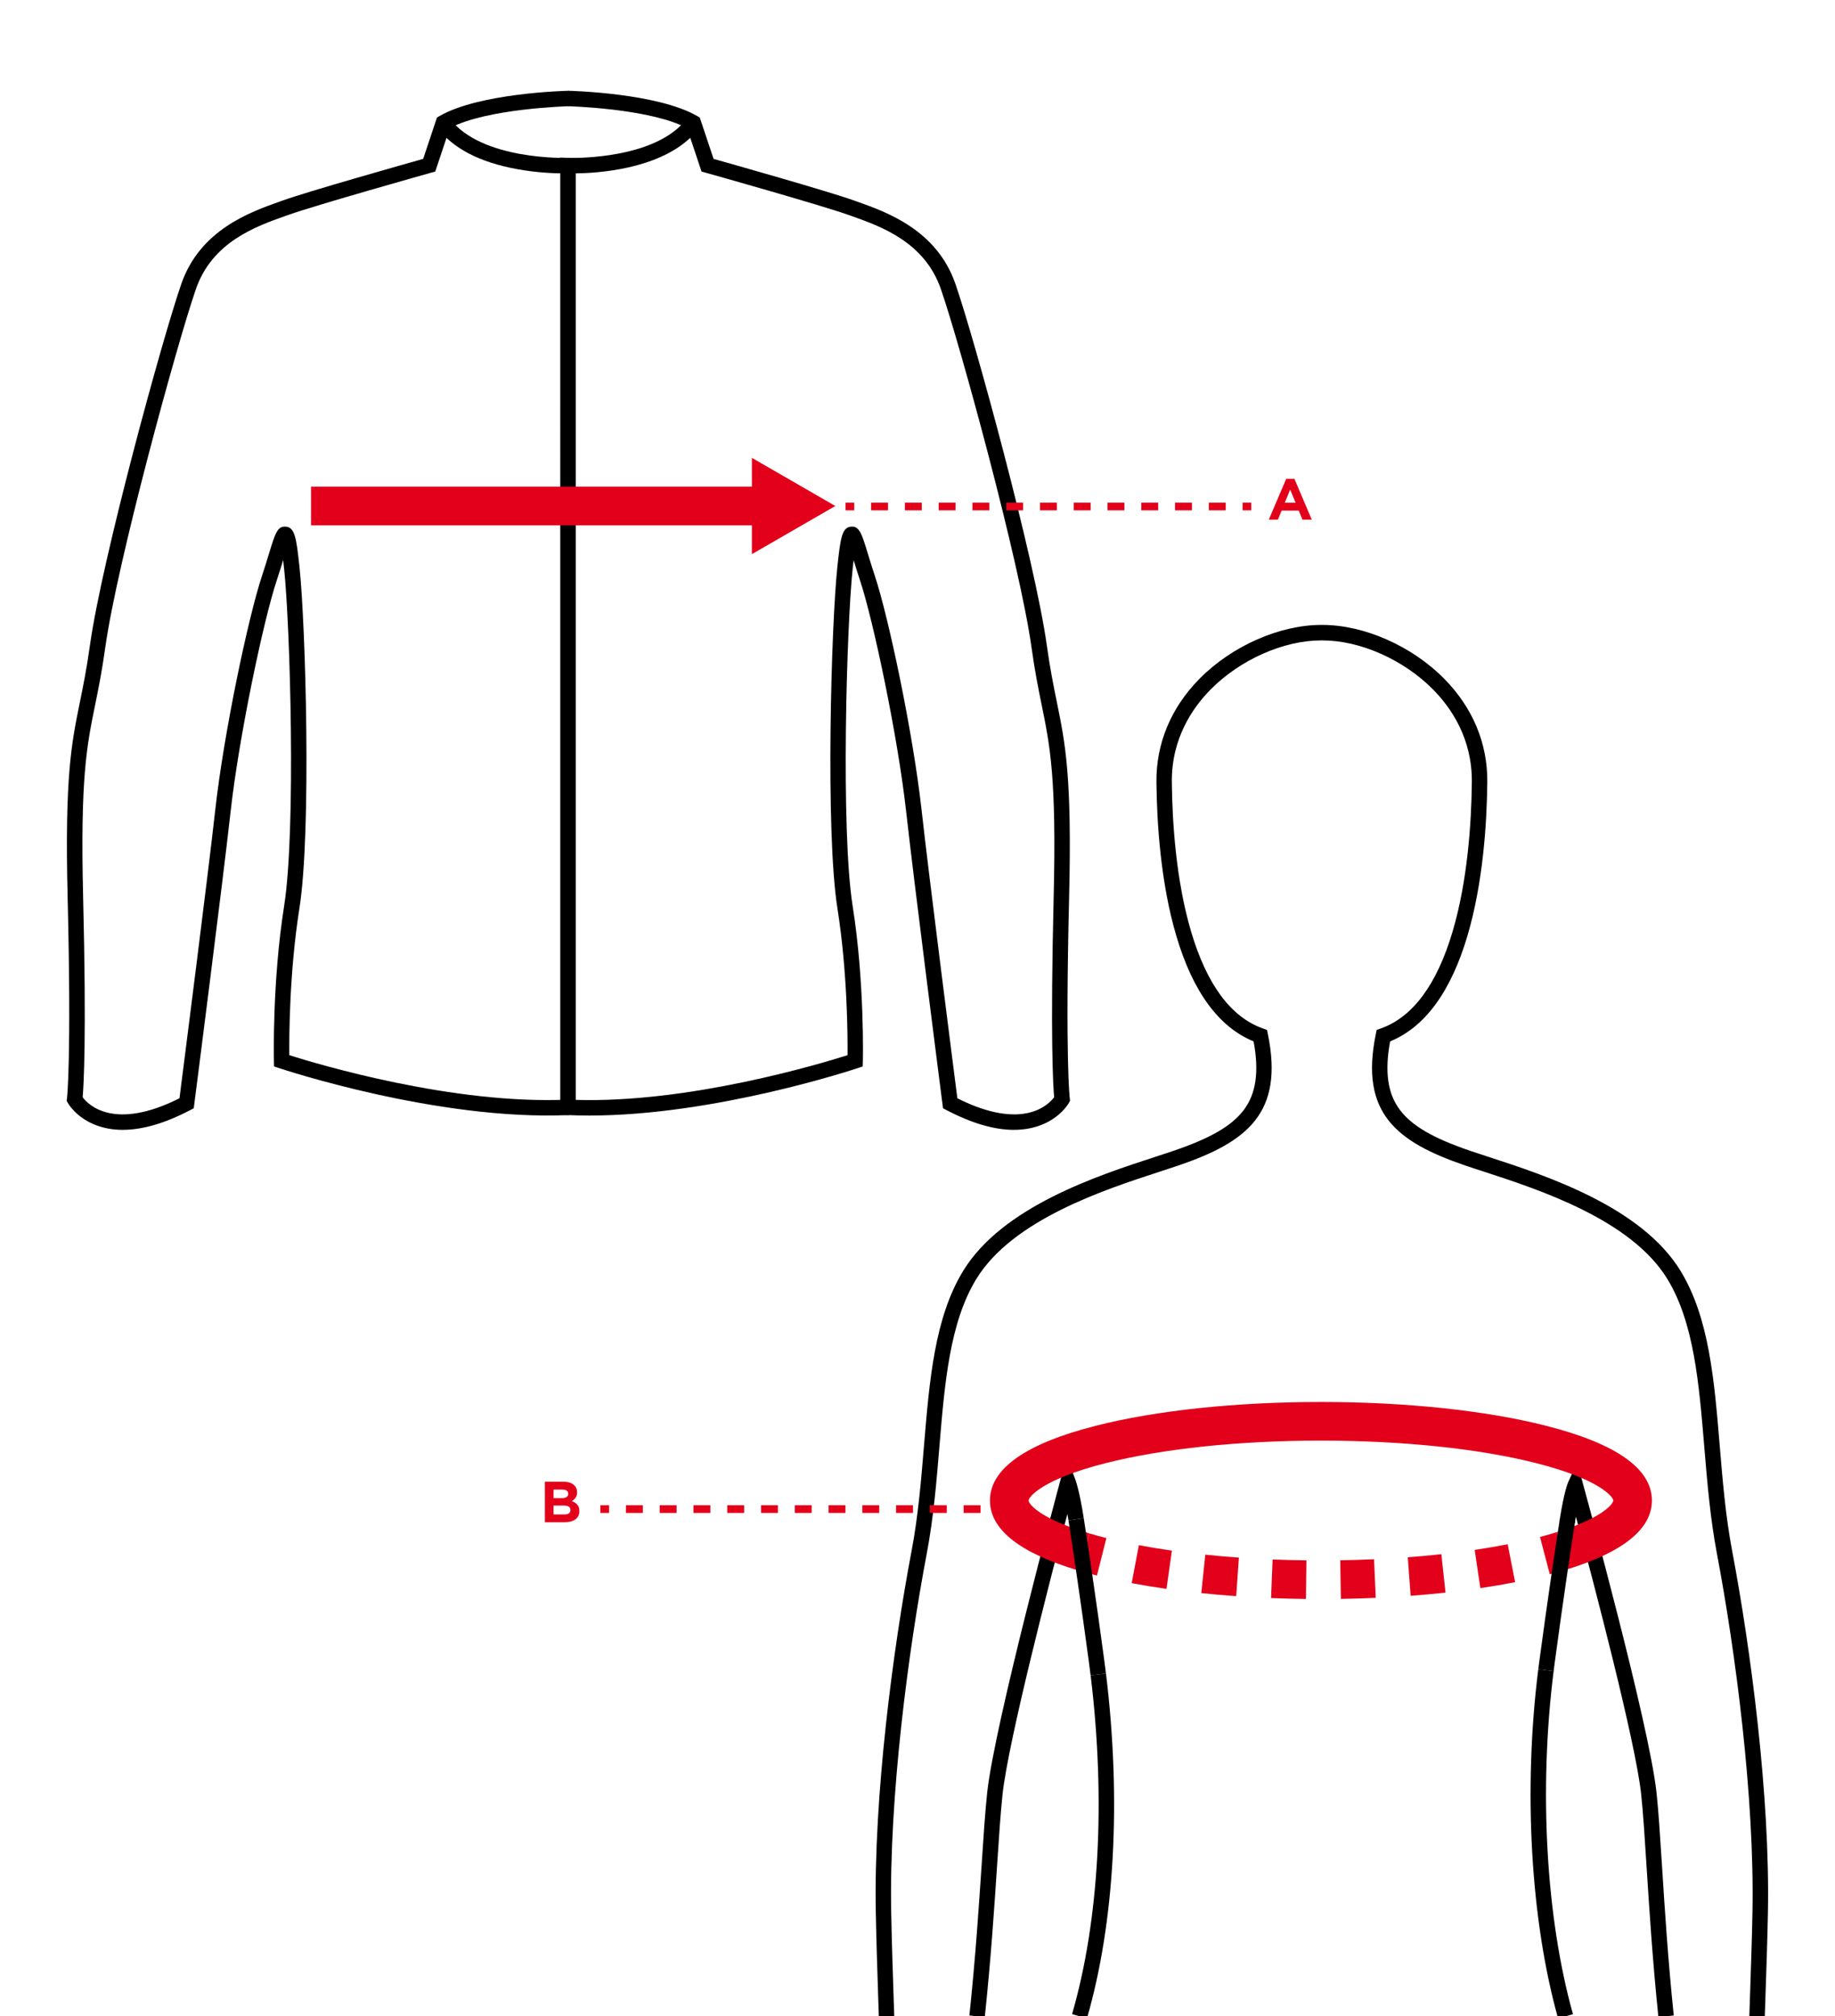 <svg xmlns="http://www.w3.org/2000/svg" viewBox="0 0 950 1044"><defs><style>      .cls-1 {        fill: #e2001a;      }      .cls-1, .cls-2 {        stroke-width: 0px;      }      .cls-2 {        fill: #000;      }    </style></defs><g id="Calque_1" data-name="Calque 1"><path class="cls-2" d="M524.93,585.03c-10.22,0-21.89-3.41-34.87-10.21l-1.85-.97-.27-2.07c-.15-1.14-14.71-114.57-18.85-151.86-4.22-38-16.88-98.51-23.9-119.56-1.26-3.79-2.32-7.24-3.26-10.33-.15,1.27-.31,2.69-.48,4.26-3.15,29.38-6.23,135.54-.03,174.82,6.27,39.68,5.29,79.89,5.28,80.29l-.07,2.79-2.65.89c-.77.26-73.46,24.53-138.86,24.54-3.78,0-7.53-.08-11.25-.25l-3.82-.18V81.58l4.16.16c.42.02,40.1,1.34,58.37-16.9-20.43-8.85-58.21-9.83-58.62-9.84l.19-8c1.88.04,46.27,1.21,66.82,13.1l1.31.76,7.14,21.41c10.76,3.03,59.29,16.76,72.55,21.49l1.65.59c15.46,5.48,41.33,14.66,51.03,42.7,9.94,28.71,41.1,142.73,47.29,187.09,1.73,12.38,3.5,21.06,5.21,29.45,4.39,21.54,7.86,38.56,6.34,101-2.05,84.06.31,103.89.33,104.08l.16,1.3-.64,1.15c-.17.31-4.32,7.6-14.56,11.48-4.27,1.62-8.89,2.42-13.86,2.42ZM495.62,568.68c33.83,16.99,47.16,3.4,50.12-.52-.52-5.93-2.03-30.48-.24-103.76,1.5-61.54-1.89-78.16-6.18-99.21-1.66-8.12-3.53-17.32-5.29-29.95-6.13-43.96-37.06-157.07-46.93-185.58-8.45-24.4-31.13-32.45-46.14-37.78l-1.67-.59c-14.36-5.13-73.47-21.73-74.06-21.9l-2.04-.57-5.82-17.46c-17.39,16.38-48.1,18.29-59.29,18.41v479.74c58.79,1.73,126.52-18.65,140.7-23.15.09-9.73-.03-43.07-5.23-76.01-6.29-39.86-3.21-147.24-.03-176.92,1.61-15.06,2.41-20.3,7.01-20.73,4.39-.41,5.59,3.54,8.8,14.09,1,3.27,2.12,6.97,3.48,11.04,7.29,21.86,19.91,82.08,24.26,121.21,3.82,34.42,16.55,133.94,18.57,149.64Z"></path><path class="cls-2" d="M291.93,89.78c-4.35,0-13.53-.27-24-2.16-19.62-3.55-33.62-10.85-41.63-21.68l6.43-4.75c16.32,22.07,61.08,20.58,61.53,20.56l.32,7.99c-.13,0-1.08.04-2.66.04Z"></path><path class="cls-2" d="M63.57,585.03c-4.97,0-9.6-.81-13.86-2.42-10.24-3.88-14.39-11.17-14.56-11.48l-.64-1.15.17-1.31c.02-.18,2.38-20.01.33-104.07-1.52-62.44,1.95-79.46,6.34-101,1.71-8.39,3.48-17.07,5.21-29.46,6.19-44.36,37.35-158.38,47.29-187.09,9.71-28.04,35.57-37.21,51.03-42.7l1.65-.59c13.25-4.73,61.79-18.46,72.55-21.49l7.14-21.41,1.31-.76c20.54-11.89,64.94-13.06,66.82-13.1l.19,8c-.43.01-42.29,1.11-61.7,11.31l-7.5,22.51-2.04.57c-.6.17-59.7,16.77-74.06,21.9l-1.67.59c-15.01,5.33-37.7,13.38-46.14,37.78-9.87,28.51-40.79,141.62-46.93,185.58-1.76,12.63-3.64,21.83-5.29,29.95-4.29,21.05-7.68,37.67-6.18,99.21,1.79,73.29.28,97.84-.24,103.76,2.92,3.88,16.24,17.54,50.12.52,2.01-15.7,14.74-115.22,18.57-149.64,4.35-39.12,16.97-99.35,24.26-121.21,1.35-4.06,2.48-7.77,3.48-11.04,3.21-10.56,4.38-14.51,8.8-14.09,4.6.44,5.39,5.67,7.01,20.73,3.18,29.68,6.27,137.06-.03,176.92-5.2,32.94-5.32,66.29-5.23,76.01,14.48,4.59,84.9,25.76,144.51,23l.37,7.99c-67.99,3.13-149.3-24.01-150.12-24.28l-2.65-.89-.07-2.79c0-.4-.98-40.61,5.28-80.29,6.2-39.28,3.12-145.43-.03-174.82-.17-1.57-.33-2.99-.48-4.26-.94,3.09-2,6.54-3.26,10.33-7.02,21.05-19.67,81.57-23.9,119.56-4.14,37.29-18.7,150.72-18.85,151.86l-.27,2.07-1.85.97c-12.98,6.8-24.65,10.21-34.87,10.21Z"></path><g><path class="cls-1" d="M802.35,815.15l-5.08-19.34c3.03-.8,5.96-1.63,8.7-2.49l5.95,19.09c-3.03.94-6.25,1.86-9.57,2.74Z"></path><path class="cls-1" d="M676.11,827.93c-6.04-.07-12.12-.23-18.07-.47l.8-19.98c5.76.23,11.65.38,17.5.45l-.24,20ZM694.18,827.89l-.32-20c5.88-.09,11.76-.27,17.5-.52l.89,19.98c-5.92.26-12,.45-18.07.54ZM639.98,826.46c-6.1-.43-12.17-.96-18.05-1.57l2.06-19.89c5.67.59,11.52,1.09,17.4,1.51l-1.4,19.95ZM730.31,826.28l-1.49-19.94c5.9-.44,11.75-.98,17.38-1.59l2.16,19.88c-5.86.64-11.93,1.19-18.05,1.65ZM603.89,822.69c-6.21-.88-12.27-1.88-18-2.96l3.71-19.65c5.43,1.03,11.19,1.97,17.11,2.81l-2.81,19.8ZM766.4,822.32l-2.93-19.79c5.91-.88,11.66-1.86,17.07-2.92l3.86,19.62c-5.72,1.12-11.78,2.16-18,3.08Z"></path><path class="cls-1" d="M567.91,815.8c-3.33-.84-6.54-1.72-9.57-2.62l5.7-19.17c2.75.82,5.7,1.62,8.75,2.39l-4.88,19.39Z"></path></g><path class="cls-2" d="M509.83,1044.42l-7.96-.83c3.2-30.56,4.94-56.91,6.34-78.09.97-14.71,1.81-27.41,2.87-37.32,3.74-34.95,36.56-156.78,37.96-161.95l3.18-11.78,4.41,11.37c.09.23,2.2,5.76,4.44,20.2l-7.9,1.23c-.18-1.19-.37-2.3-.55-3.36-9.19,34.85-30.69,118.12-33.58,145.14-1.04,9.74-1.88,22.37-2.84,36.99-1.4,21.24-3.14,47.68-6.36,78.39Z"></path><path class="cls-2" d="M454.98,1044.13l-.29-8.79c-.47-14.12-1-30.12-1.28-45.23-1.13-59.9,8.83-135.95,18.54-187.15,3.4-17.92,4.93-36.48,6.42-54.43,2.82-33.99,5.48-66.1,20.17-90.31,20.26-33.4,69.85-49.55,99.49-59.19,3.47-1.13,6.74-2.2,9.56-3.16,19.2-6.56,30.04-12.87,36.28-21.08,6.41-8.44,8.05-19.78,5.14-35.57-17.99-7.36-31.44-25.69-39.99-54.53-8.14-27.44-10.1-58.47-10.32-79.67-.21-20.1,7.55-38.67,22.43-53.7,16.68-16.85,41.37-27.74,62.88-27.74h.67c21.52,0,46.2,10.89,62.88,27.74,14.88,15.03,22.64,33.6,22.43,53.7-.22,21.2-2.18,52.23-10.32,79.67-8.55,28.84-22,47.17-39.99,54.53-2.92,15.79-1.27,27.13,5.14,35.57,6.23,8.21,17.08,14.51,36.28,21.08,2.82.97,6.1,2.03,9.56,3.16,29.63,9.65,79.23,25.8,99.49,59.2,14.68,24.21,17.35,56.32,20.17,90.31,1.49,17.95,3.03,36.5,6.42,54.43,9.7,51.2,19.67,127.24,18.54,187.15-.24,12.95-.75,28.1-1.21,41.47-.15,4.4-.29,8.62-.42,12.55l-8-.26c.13-3.93.27-8.16.42-12.56.45-13.34.96-28.47,1.2-41.35,1.12-59.29-8.77-134.7-18.4-185.51-3.47-18.33-5.03-37.1-6.54-55.25-2.74-33.03-5.33-64.23-19.03-86.82-18.72-30.86-66.55-46.43-95.12-55.74-3.5-1.14-6.8-2.21-9.67-3.2-35.62-12.18-54.61-27.21-46.24-67.97l.45-2.21,2.13-.75c16.53-5.85,29.03-22.7,37.15-50.09,7.87-26.55,9.78-56.79,9.99-77.48.23-22.63-10.81-38.59-20.12-47.99-15.26-15.41-37.71-25.37-57.2-25.37h-.67c-19.49,0-41.94,9.96-57.2,25.37-9.31,9.4-20.35,25.36-20.12,47.99.21,20.69,2.12,50.92,9.99,77.48,8.12,27.39,20.62,44.24,37.15,50.09l2.13.75.45,2.21c8.36,40.76-10.62,55.78-46.24,67.97-2.88.98-6.18,2.06-9.68,3.2-28.58,9.3-76.4,24.88-95.12,55.74-13.71,22.6-16.29,53.79-19.03,86.82-1.5,18.15-3.06,36.92-6.54,55.25-9.63,50.8-19.52,126.21-18.4,185.51.28,15.06.79,30.34,1.28,45.12l.29,8.8-8,.26Z"></path><path class="cls-2" d="M858.57,1044.41c-3.04-29.57-4.73-56.12-6.09-77.45-.96-15.14-1.79-28.21-2.83-37.93-2.89-27.04-24.57-109.44-33.8-143.77-.19,1.09-.38,2.26-.57,3.51l-7.91-1.23c2.37-15.26,4.35-19.82,4.57-20.29l4.59-9.87,2.89,10.5c1.4,5.1,34.43,125.34,38.18,160.3,1.06,9.89,1.89,23.04,2.86,38.27,1.35,21.26,3.03,47.73,6.06,77.14l-7.96.82Z"></path><path class="cls-2" d="M806.63,1045.08c-14.25-50.88-18.08-118.46-10.24-180.78l7.94,1c-7.71,61.32-3.97,127.72,10.01,177.62l-7.7,2.16Z"></path><path class="cls-1" d="M558.35,813.19c-30.42-9.04-45.84-21.23-45.84-36.24,0-16.43,18.44-29.45,54.79-38.7,31.26-7.95,72.65-12.32,116.56-12.32s85.3,4.38,116.56,12.32c36.36,9.24,54.79,22.26,54.79,38.7,0,14.58-14.57,26.51-43.29,35.46l-5.95-19.09c24.28-7.57,29.24-14.84,29.24-16.37,0-1.83-7.07-11.01-39.72-19.31-29.69-7.55-69.34-11.71-111.63-11.71s-81.93,4.16-111.63,11.71c-32.65,8.3-39.72,17.49-39.72,19.31,0,1.62,5.35,9.28,31.53,17.06l-5.7,19.17Z"></path><path class="cls-2" d="M562.71,1045.11l-7.68-2.23c14.07-48.56,17.47-110.86,9.6-175.44l7.94-.97c8.01,65.62,4.51,129.06-9.85,178.64Z"></path><path class="cls-2" d="M804.33,865.3l-7.94-1c.21-1.69.43-3.38.66-5.06,4.22-31.39,8.05-56.95,10.51-72.86l7.91,1.22c-2.46,15.88-6.28,41.38-10.49,72.7-.22,1.66-.44,3.33-.65,5Z"></path><path class="cls-2" d="M564.62,867.45c-.29-2.39-.6-4.77-.92-7.14-4.33-32.16-8.12-57.47-10.54-73.05l7.9-1.23c2.43,15.61,6.23,40.99,10.57,73.21.32,2.4.63,4.82.93,7.24l-7.94.97Z"></path><path class="cls-1" d="M282.09,767.23h9.75c2.4,0,4.29.66,5.49,1.86.96.96,1.44,2.13,1.44,3.57v.06c0,2.37-1.26,3.69-2.76,4.53,2.43.93,3.93,2.34,3.93,5.16v.06c0,3.84-3.12,5.76-7.86,5.76h-9.99v-21ZM294.18,773.44c0-1.38-1.08-2.16-3.03-2.16h-4.56v4.44h4.26c2.04,0,3.33-.66,3.33-2.22v-.06ZM291.93,779.56h-5.34v4.62h5.49c2.04,0,3.27-.72,3.27-2.28v-.06c0-1.41-1.05-2.28-3.42-2.28Z"></path><path class="cls-1" d="M665.87,247.94h4.26l9,21.15h-4.83l-1.92-4.71h-8.88l-1.92,4.71h-4.71l9-21.15ZM670.73,260.3l-2.79-6.81-2.79,6.81h5.58Z"></path><g><rect class="cls-1" x="161.02" y="252" width="235.55" height="20"></rect><polygon class="cls-1" points="389.27 286.93 432.45 262 389.27 237.07 389.27 286.93"></polygon></g></g><g id="Calque_2" data-name="Calque 2"><g><rect class="cls-1" x="310.8" y="779.39" width="4.5" height="4"></rect><path class="cls-1" d="M507.62,783.39h-8.74v-4h8.74v4ZM490.13,783.39h-8.74v-4h8.74v4ZM472.65,783.39h-8.74v-4h8.74v4ZM455.17,783.39h-8.74v-4h8.74v4ZM437.69,783.39h-8.74v-4h8.74v4ZM420.2,783.39h-8.74v-4h8.74v4ZM402.72,783.39h-8.74v-4h8.74v4ZM385.24,783.39h-8.74v-4h8.74v4ZM367.75,783.39h-8.74v-4h8.74v4ZM350.27,783.39h-8.74v-4h8.74v4ZM332.79,783.39h-8.74v-4h8.74v4Z"></path><rect class="cls-1" x="516.36" y="779.39" width="4.5" height="4"></rect></g><g><rect class="cls-1" x="437.74" y="260.25" width="4.5" height="4"></rect><path class="cls-1" d="M634.55,264.25h-8.74v-4h8.74v4ZM617.07,264.25h-8.74v-4h8.74v4ZM599.59,264.25h-8.74v-4h8.74v4ZM582.1,264.25h-8.74v-4h8.74v4ZM564.62,264.25h-8.74v-4h8.74v4ZM547.14,264.25h-8.74v-4h8.74v4ZM529.65,264.25h-8.74v-4h8.74v4ZM512.17,264.25h-8.74v-4h8.74v4ZM494.69,264.25h-8.74v-4h8.74v4ZM477.21,264.25h-8.74v-4h8.74v4ZM459.72,264.25h-8.74v-4h8.74v4Z"></path><rect class="cls-1" x="643.29" y="260.25" width="4.5" height="4"></rect></g></g></svg>